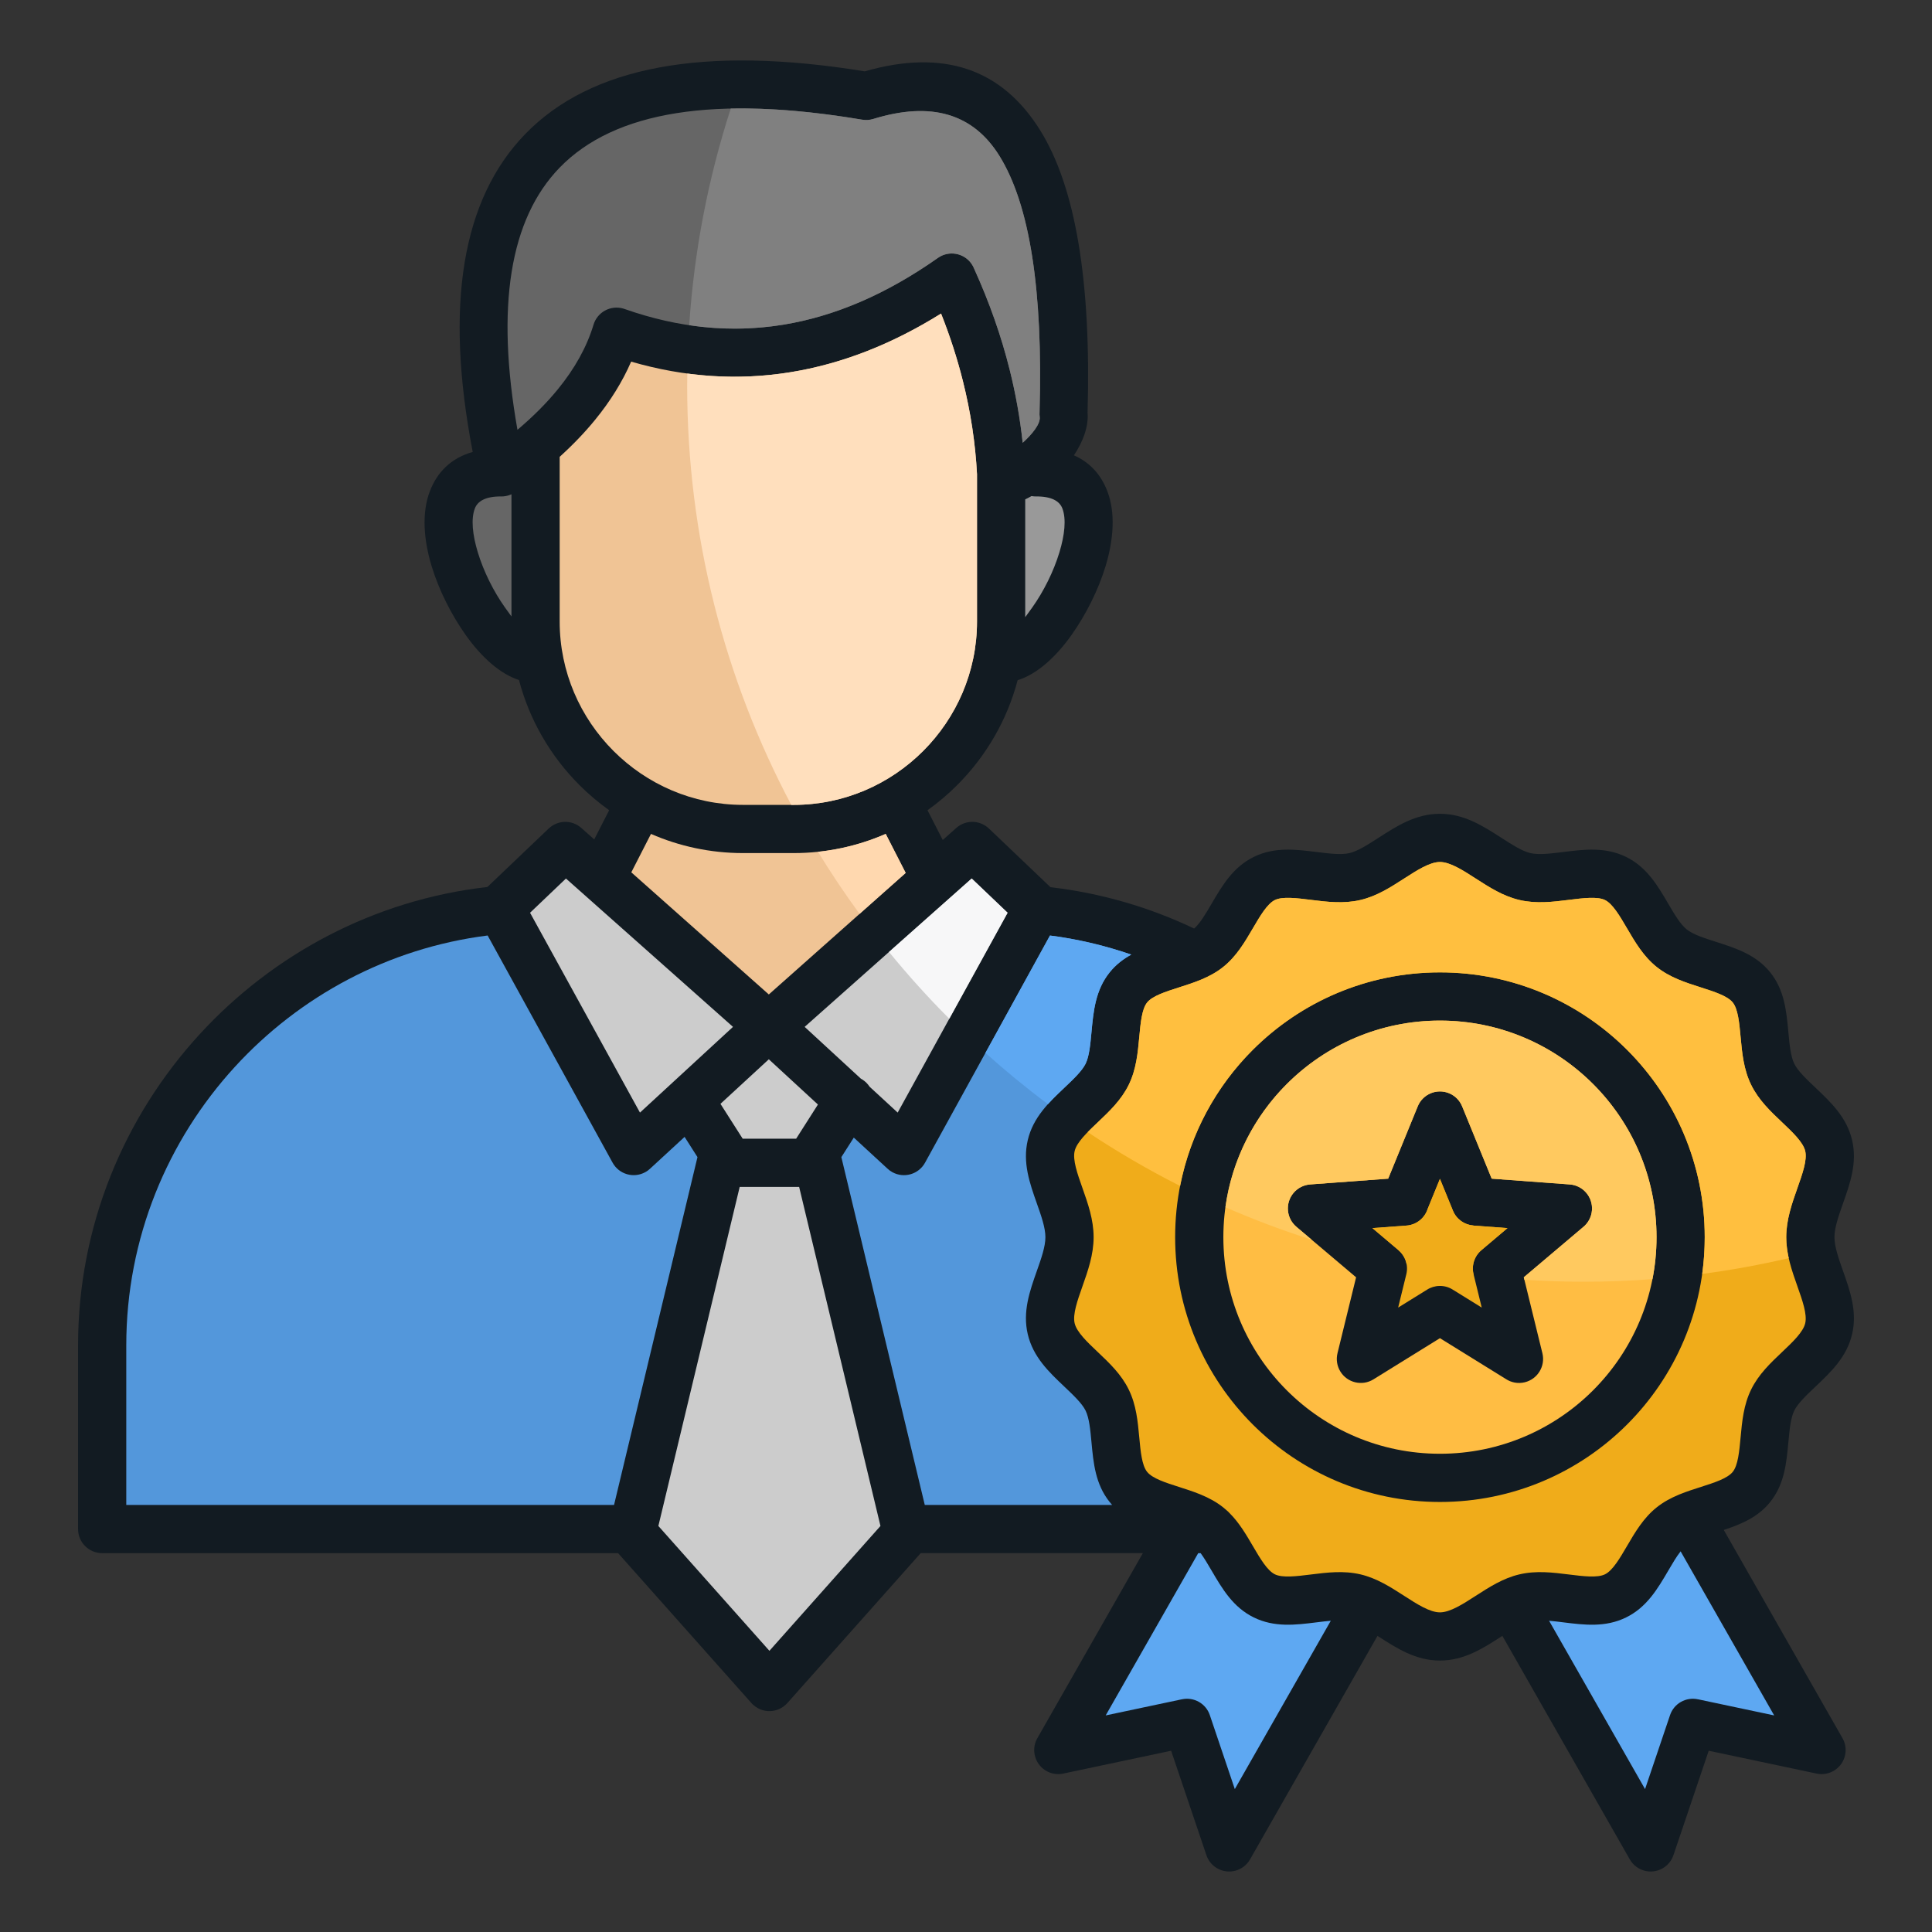 <svg xmlns="http://www.w3.org/2000/svg" id="Layer_1" viewBox="0 0 512 512" data-name="Layer 1"><rect x="0" y="0" width="512" height="512" fill="#333333" stroke="none"/><g fill-rule="evenodd"><path d="m163.802 411.602h-136.727c-3.528 0-6.388-2.86-6.388-6.388v-48.656c0-31.652 12.212-60.61 32.161-82.401 19.467-21.263 46.292-35.681 76.317-39.097l16.266-15.51.005.006c2.367-2.257 6.109-2.362 8.603-.155l3.437 3.053 3.959-7.734c-2.808-2-5.441-4.23-7.873-6.662-7.597-7.597-13.224-17.166-16.027-27.851-4.888-1.541-9.904-5.97-14.118-11.919-3.762-5.311-7.102-11.878-9.033-18.265-2.125-7.031-2.651-14.131-.47-19.825 1.918-5.008 5.534-8.769 11.361-10.428-7.478-38.866-2.849-66.941 13.892-84.218 17.464-18.024 47.464-23.57 89.995-16.643 20.82-5.976 36.331-.752 46.531 15.677 9.345 15.051 13.52 39.984 12.526 74.796.304 3.713-1.238 7.685-3.612 11.286 4.384 1.932 7.232 5.283 8.859 9.53 2.18 5.694 1.655 12.794-.47 19.825-1.93 6.387-5.271 12.955-9.033 18.265-4.26 6.014-9.339 10.472-14.277 11.967-2.807 10.664-8.429 20.217-16.014 27.802-2.431 2.431-5.065 4.662-7.872 6.662l4.038 7.889 3.612-3.207c2.494-2.207 6.236-2.101 8.603.155l.005-.006 16.326 15.568c6.749.785 13.333 2.124 19.705 3.97 6.343 1.838 12.486 4.184 18.379 6.989 1.595-1.417 3.099-3.984 4.606-6.558 2.845-4.858 5.699-9.733 11.19-12.426 5.487-2.691 11.064-1.996 16.673-1.297 3.226.402 6.468.806 8.699.283 2.198-.516 4.901-2.258 7.629-4.016 4.934-3.18 9.93-6.4 16.331-6.4s11.397 3.22 16.331 6.4c2.728 1.758 5.43 3.5 7.629 4.016 2.23.523 5.473.119 8.699-.283 5.61-.699 11.187-1.393 16.673 1.297 5.491 2.693 8.346 7.568 11.19 12.426 1.589 2.714 3.174 5.421 4.866 6.779 1.696 1.361 4.677 2.314 7.659 3.267 5.354 1.711 10.712 3.424 14.485 8.124 3.779 4.709 4.298 10.306 4.818 15.913.293 3.161.587 6.328 1.554 8.299.941 1.92 3.253 4.109 5.577 6.31 4.151 3.931 8.331 7.89 9.752 13.947 1.401 5.971-.51 11.382-2.443 16.853-1.113 3.152-2.237 6.332-2.237 8.853s1.123 5.702 2.237 8.853c1.933 5.471 3.844 10.882 2.443 16.853-1.421 6.057-5.601 10.016-9.752 13.947-2.324 2.201-4.635 4.391-5.577 6.31-.967 1.971-1.261 5.139-1.554 8.299-.52 5.607-1.039 11.204-4.818 15.913-3.261 4.063-7.706 5.894-12.31 7.421l31.308 54.911c.859 1.357 1.21 3.038.85 4.733-.73 3.445-4.116 5.646-7.561 4.916l-28.587-6.052-9.307 27.553c-.467 1.481-1.473 2.797-2.93 3.624-3.059 1.736-6.947.664-8.683-2.396l-33.766-59.221-.215.139c-4.934 3.18-9.93 6.401-16.331 6.401s-11.397-3.221-16.331-6.401l-.215-.139-33.766 59.221c-1.736 3.059-5.624 4.132-8.683 2.396-1.457-.827-2.464-2.143-2.93-3.624l-9.308-27.553-28.587 6.052c-3.445.73-6.831-1.471-7.561-4.916-.359-1.695-.009-3.376.85-4.733l27.808-48.771h-58.871l-35.273 39.655c-.054.062-.11.124-.167.184l-.015.015-.089.092-.047.047-.047.047-.092.089-.015.015c-.435.407-.914.743-1.423 1.006l-.023.012-.097.048-.056.027-.057.027-.091.042-.043.019-.1.043-.034.014c-.615.254-1.259.406-1.909.459h-.003s-.147.01-.147.01h-.015c-.095.006-.19.01-.285.011h-.01s-.129 0-.129 0h-.01c-.095-.001-.19-.005-.285-.01h-.015s-.147-.011-.147-.011h-.003c-.65-.053-1.294-.206-1.909-.459l-.034-.014-.1-.043-.043-.019-.091-.042-.057-.027-.056-.027-.097-.048-.023-.012c-.509-.263-.988-.599-1.423-1.006l-.015-.015-.092-.089-.047-.047-.047-.047-.089-.092-.015-.015c-.057-.061-.113-.122-.167-.184l-35.273-39.655z" fill="#121b22"></path><path d="m33.463 398.826h129.266l22.11-92.182-3.415-5.356-9.029 8.319c-.406.397-.872.747-1.394 1.033-3.087 1.695-6.964.567-8.659-2.52l-33.113-60.204c-26.361 3.333-49.874 16.119-66.999 34.825-17.844 19.491-28.767 45.43-28.767 73.817z" fill="#5397db"></path><path d="m245.077 398.826h49.657c-.228-.252-.451-.513-.669-.784-3.779-4.709-4.298-10.306-4.818-15.913-.293-3.161-.587-6.328-1.554-8.299-.942-1.92-3.253-4.109-5.577-6.31-4.151-3.932-8.331-7.891-9.752-13.947-1.401-5.971.51-11.382 2.443-16.853 1.113-3.152 2.237-6.332 2.237-8.853s-1.123-5.701-2.237-8.853c-1.933-5.471-3.844-10.882-2.443-16.853 1.421-6.056 5.601-10.016 9.752-13.947 2.324-2.201 4.635-4.39 5.577-6.31.967-1.971 1.261-5.139 1.554-8.299.52-5.608 1.039-11.204 4.818-15.913 1.652-2.058 3.608-3.544 5.735-4.707-1.732-.598-3.483-1.155-5.253-1.668-5.281-1.53-10.723-2.671-16.291-3.389l-33.108 60.195c-1.695 3.087-5.572 4.215-8.659 2.52-.522-.287-.988-.636-1.394-1.033l-8.83-8.136-3.298 5.173 22.11 92.182z" fill="#5397db"></path><path d="m277.713 292.609c1.383-1.536 2.895-2.969 4.404-4.398 2.324-2.201 4.635-4.39 5.577-6.31.967-1.971 1.261-5.139 1.554-8.299.52-5.608 1.039-11.204 4.818-15.913 1.652-2.058 3.608-3.544 5.735-4.707-1.732-.598-3.483-1.155-5.253-1.668-5.281-1.53-10.723-2.671-16.291-3.389l-17.109 31.106c5.314 4.765 10.836 9.302 16.565 13.578z" fill="#5ea8f2"></path><path d="m325.054 400.233c.272.219.525.459.757.718 2.584 2.572 4.412 5.694 6.244 8.822 1.882 3.215 3.771 6.44 5.801 7.436 2.012.987 5.764.519 9.537.049 4.326-.539 8.673-1.081 13.14-.033 4.337 1.018 7.962 3.354 11.621 5.712 3.356 2.164 6.755 4.355 9.444 4.355s6.088-2.191 9.444-4.355c3.659-2.358 7.283-4.695 11.62-5.712 4.467-1.048 8.814-.506 13.141.033 3.773.47 7.525.937 9.537-.049 2.03-.995 3.919-4.221 5.801-7.436 2.191-3.743 4.378-7.477 7.861-10.272 1.825-1.465 3.827-2.526 5.912-3.395.096-.042.192-.082.289-.119 1.826-.742 3.713-1.345 5.6-1.949 3.496-1.117 6.995-2.235 8.397-3.982 1.392-1.735 1.733-5.402 2.073-9.077.401-4.329.804-8.667 2.801-12.741 1.983-4.044 5.094-6.991 8.222-9.953 2.77-2.623 5.559-5.265 6.109-7.609.554-2.361-.738-6.019-2.044-9.717-1.486-4.207-2.985-8.451-2.985-13.095s1.499-8.888 2.985-13.095c1.306-3.698 2.598-7.355 2.044-9.717-.55-2.344-3.339-4.986-6.109-7.609-3.128-2.962-6.239-5.909-8.222-9.953-1.998-4.073-2.4-8.411-2.801-12.741-.341-3.674-.681-7.342-2.073-9.076-1.402-1.747-4.901-2.866-8.397-3.983-4.151-1.326-8.3-2.653-11.801-5.462-3.482-2.795-5.669-6.529-7.861-10.272-1.882-3.215-3.771-6.44-5.801-7.436-2.012-.987-5.764-.519-9.537-.049-4.326.539-8.673 1.081-13.14.033-4.338-1.018-7.962-3.354-11.621-5.712-3.356-2.164-6.755-4.354-9.444-4.354s-6.087 2.191-9.444 4.354c-3.659 2.358-7.283 4.695-11.621 5.712-4.467 1.048-8.814.506-13.14-.033-3.773-.47-7.525-.937-9.537.049-2.029.995-3.918 4.221-5.801 7.436-2.192 3.743-4.378 7.477-7.861 10.272-3.501 2.81-7.65 4.136-11.801 5.462-3.496 1.117-6.995 2.235-8.397 3.983-1.392 1.735-1.733 5.402-2.073 9.076-.401 4.329-.803 8.667-2.801 12.741-1.984 4.045-5.095 6.991-8.222 9.953-2.77 2.623-5.559 5.266-6.109 7.609-.554 2.361.738 6.019 2.044 9.717 1.486 4.207 2.985 8.451 2.985 13.095s-1.499 8.888-2.985 13.095c-1.306 3.698-2.598 7.355-2.044 9.717.55 2.344 3.339 4.986 6.109 7.609 3.128 2.962 6.238 5.909 8.222 9.953 1.998 4.074 2.4 8.411 2.801 12.741.34 3.674.681 7.342 2.073 9.077 1.402 1.747 4.901 2.865 8.397 3.982 1.885.602 3.768 1.204 5.592 1.946.1.038.199.079.298.123 2.085.868 4.086 1.93 5.911 3.394.296.237.582.481.86.732zm56.544-142.541c19.377 0 36.92 7.855 49.619 20.554s20.553 30.242 20.553 49.619-7.855 36.92-20.553 49.619c-12.699 12.699-30.242 20.553-49.619 20.553s-36.92-7.855-49.619-20.553c-12.699-12.699-20.554-30.242-20.554-49.619s7.855-36.921 20.554-49.619c12.699-12.699 30.242-20.554 49.619-20.554z" fill="#f0ac1a"></path><path d="m474.032 333.417c-.402-1.8-.656-3.642-.656-5.552 0-4.643 1.499-8.888 2.985-13.095 1.306-3.698 2.598-7.355 2.044-9.717-.55-2.344-3.339-4.986-6.109-7.609-3.128-2.962-6.239-5.909-8.222-9.953-1.998-4.073-2.4-8.411-2.801-12.741-.341-3.674-.681-7.342-2.073-9.076-1.402-1.747-4.901-2.866-8.397-3.983-4.151-1.326-8.3-2.653-11.801-5.462-3.482-2.795-5.669-6.529-7.861-10.272-1.882-3.215-3.771-6.44-5.801-7.436-2.012-.987-5.764-.519-9.537-.049-4.326.539-8.673 1.081-13.14.033-4.338-1.018-7.962-3.354-11.621-5.712-3.356-2.164-6.755-4.354-9.444-4.354s-6.087 2.191-9.444 4.354c-3.659 2.358-7.283 4.695-11.621 5.712-4.467 1.048-8.814.506-13.14-.033-3.773-.47-7.525-.937-9.537.049-2.029.995-3.918 4.221-5.801 7.436-2.192 3.743-4.378 7.477-7.861 10.272-3.501 2.81-7.65 4.136-11.801 5.462-3.496 1.117-6.995 2.235-8.397 3.983-1.392 1.735-1.733 5.402-2.073 9.076-.401 4.329-.803 8.667-2.801 12.741-1.984 4.045-5.095 6.991-8.222 9.953-.909.861-1.821 1.724-2.654 2.578 7.849 5.223 16.025 9.991 24.493 14.267 2.732-13.933 9.585-26.389 19.24-36.044 12.699-12.699 30.242-20.554 49.619-20.554s36.92 7.855 49.619 20.554 20.553 30.242 20.553 49.619c0 3.304-.229 6.554-.67 9.736 7.768-1.029 15.419-2.425 22.931-4.184z" fill="#ffbf3f"></path><path d="m318.18 411.602h-.64l-24.519 43.003 20.239-4.285.002.009c3.126-.667 6.321 1.106 7.359 4.208l6.618 19.592 25.436-44.612c-1.206.102-2.472.26-3.735.417-5.609.699-11.187 1.394-16.674-1.297-5.491-2.693-8.346-7.568-11.19-12.426-.959-1.637-1.916-3.272-2.896-4.61z" fill="#5ea8f2"></path><g fill="#ccc"><path d="m196.818 301.767h14.17l5.772-9.054-13.015-11.991-12.816 11.808z"></path><path d="m211.78 314.543h-15.754c-7.187 29.951-14.368 59.905-21.552 89.857l29.429 33.084 29.429-33.084c-7.184-29.952-14.365-59.906-21.552-89.857z"></path><path d="m228.122 285.845c.137.074.273.153.407.238.797.508 1.442 1.164 1.924 1.909l7.441 6.855 29.128-52.959-9.512-9.07-44.269 39.314 14.883 13.713z"></path></g><path d="m251.573 269.975 15.448-28.086-9.512-9.07-21.913 19.461c5.033 6.162 10.362 12.072 15.978 17.696z" fill="#f7f7f8"></path><path d="m203.745 263.543 36.269-32.209-5.292-10.339c-7.483 3.266-15.731 5.08-24.384 5.08h-13.438c-8.653 0-16.902-1.815-24.384-5.08l-5.213 10.184 36.443 32.364z" fill="#f0c495"></path><path d="m227.797 242.184 12.217-10.85-5.292-10.339c-5.603 2.446-11.636 4.077-17.946 4.743 3.447 5.643 7.13 11.125 11.021 16.446z" fill="#ffd8af"></path><path d="m169.597 294.848 24.654-22.715-44.269-39.315-9.513 9.071z" fill="#ccc"></path><path d="m258.918 125.691c-.436-8.236-1.678-16.45-3.725-24.639-1.509-6.037-3.444-12.022-5.803-17.954-13.092 8.179-26.411 13.362-39.958 15.549-13.921 2.248-27.979 1.311-42.172-2.81-2.311 5.319-5.503 10.469-9.575 15.449-2.72 3.327-5.842 6.585-9.365 9.775v43.661c0 13.352 5.468 25.495 14.275 34.303 8.808 8.808 20.952 14.275 34.303 14.275h13.438c13.351 0 25.495-5.468 34.303-14.276s14.276-20.951 14.276-34.303v-38.881l.002-.149z" fill="#f0c495"></path><path d="m258.918 125.691c-.436-8.236-1.678-16.45-3.725-24.639-1.509-6.037-3.444-12.022-5.803-17.954-13.092 8.179-26.411 13.362-39.958 15.549-9.039 1.459-18.135 1.576-27.288.35-.013 1.037-.039 2.07-.039 3.11 0 40.177 9.988 78.016 27.594 111.194h.638c13.351 0 25.495-5.468 34.303-14.276s14.276-20.951 14.276-34.303v-38.881l.002-.149z" fill="#ffdfbd"></path><path d="m133.205 131.555c-.145.007-.289.01-.433.007-4.086-.023-6.189 1.244-6.929 3.177-1.079 2.819-.603 7.049.769 11.591 1.568 5.186 4.223 10.439 7.186 14.622.603.852 1.189 1.661 1.746 2.411v-32.377l-.029.013-.01.004-.062.027-.015.007-.021.009-.018.008c-.599.255-1.244.422-1.919.482h-.005s-.039.004-.039.004l-.044.004-.044.003-.089.005-.045.002z" fill="#666"></path><path d="m273.36 131.463c-.567.327-1.125.621-1.668.875v31.222c.6-.804 1.236-1.681 1.892-2.608 2.964-4.184 5.619-9.436 7.186-14.622 1.373-4.542 1.849-8.772.769-11.591-.744-1.944-2.868-3.216-7.003-3.176-.402.003-.796-.031-1.178-.1z" fill="#999"></path><path d="m271.024 117.34c2.566-2.314 4.754-5.049 4.509-6.845-.059-.437-.072-.869-.042-1.292.938-32.333-2.604-54.961-10.625-67.88-6.988-11.256-18.133-14.522-33.433-9.8-.978.301-1.973.354-2.919.195v.004c-38.915-6.552-65.652-2.315-80.212 12.712-13.217 13.641-16.94 36.799-11.171 69.467 4.137-3.492 7.696-7.058 10.674-10.701 4.552-5.567 7.712-11.276 9.477-17.124 1.006-3.376 4.559-5.298 7.935-4.292.147.044.292.093.434.146 14.165 4.969 28.093 6.349 41.786 4.138 13.814-2.23 27.524-8.141 41.129-17.73 2.88-2.026 6.857-1.333 8.883 1.547.312.444.559.913.744 1.398 4.022 8.864 7.148 17.755 9.377 26.673 1.602 6.408 2.754 12.87 3.454 19.382z" fill="#666"></path><path d="m271.024 117.34c2.566-2.314 4.754-5.049 4.509-6.845-.059-.437-.072-.869-.042-1.292.938-32.333-2.604-54.961-10.625-67.88-6.988-11.256-18.133-14.522-33.433-9.8-.978.301-1.973.354-2.919.195v.004c-12.972-2.184-24.588-3.168-34.854-2.954-5.925 18.271-9.689 37.511-11.012 57.42 8.347 1.241 16.609 1.202 24.788-.119 13.814-2.23 27.524-8.141 41.129-17.73 2.88-2.026 6.857-1.333 8.883 1.547.312.444.559.913.744 1.398 4.022 8.864 7.148 17.755 9.377 26.673 1.602 6.408 2.754 12.87 3.454 19.382z" fill="#808080"></path><path d="m445.382 411.119c-1.108 1.415-2.184 3.252-3.261 5.092-2.845 4.858-5.7 9.733-11.191 12.426-5.487 2.691-11.064 1.996-16.673 1.297-1.263-.157-2.529-.315-3.736-.417l25.436 44.612 6.618-19.592c1.038-3.103 4.234-4.875 7.359-4.208l.002-.009 20.239 4.285-24.794-43.485z" fill="#5ea8f2"></path><path d="m422.184 287.279c-10.386-10.386-24.736-16.811-40.586-16.811s-30.2 6.425-40.586 16.811-16.81 24.736-16.81 40.587 6.424 30.2 16.81 40.586 24.736 16.81 40.586 16.81 30.2-6.424 40.586-16.81 16.81-24.736 16.81-40.586-6.424-30.2-16.81-40.586zm-34.698 5.923 7.828 19.155 20.661 1.527c3.514.248 6.162 3.298 5.914 6.812-.132 1.875-1.062 3.502-2.434 4.576l-15.636 13.226 4.936 20.137c.827 3.418-1.273 6.859-4.691 7.685-1.787.432-3.579.064-5.002-.874l-17.464-10.817-17.625 10.917c-2.99 1.846-6.912.919-8.758-2.071-.929-1.505-1.156-3.246-.77-4.84h-.003s4.936-20.137 4.936-20.137l-15.824-13.385c-2.687-2.274-3.022-6.296-.749-8.983 1.156-1.366 2.763-2.123 4.417-2.24v-.005s20.66-1.527 20.66-1.527l7.828-19.155c1.323-3.252 5.032-4.816 8.284-3.493 1.653.672 2.87 1.962 3.493 3.493z" fill="#ffbd43"></path><path d="m422.184 287.279c-10.386-10.386-24.736-16.811-40.586-16.811s-30.2 6.425-40.586 16.811c-8.622 8.622-14.513 19.976-16.266 32.652 7.424 3.24 15.044 6.115 22.84 8.594l-4.033-3.411c-2.687-2.274-3.022-6.296-.749-8.983 1.156-1.366 2.763-2.123 4.417-2.24v-.005s20.66-1.527 20.66-1.527l7.828-19.155c1.323-3.252 5.032-4.816 8.284-3.493 1.653.672 2.87 1.962 3.493 3.493l7.828 19.155 20.661 1.527c3.514.248 6.162 3.298 5.914 6.812-.132 1.875-1.062 3.502-2.434 4.576l-15.636 13.226.158.646c5.189.339 10.42.529 15.695.529 6.139 0 12.224-.233 18.246-.691.706-3.597 1.077-7.314 1.077-11.118 0-15.85-6.424-30.2-16.81-40.586z" fill="#ffc95f"></path><path d="m385.039 320.825-3.441-8.421-3.241 7.93c-.761 2.431-2.946 4.269-5.64 4.459l-9.017.667 6.919 5.852-.004.005c1.778 1.507 2.661 3.938 2.075 6.358l-2.168 8.846 7.622-4.721c1.998-1.29 4.641-1.401 6.798-.069l7.733 4.79-2.087-8.515c-.703-2.354-.005-5.005 1.99-6.694l6.918-5.852-9.017-.667.002-.02c-2.34-.167-4.498-1.628-5.441-3.947z" fill="#f0ac1a"></path><path d="m385.039 320.825-3.441-8.421-3.241 7.93c-.761 2.431-2.946 4.269-5.64 4.459l-9.017.667 6.919 5.852-.004.005c1.121.95 1.886 2.267 2.151 3.717 5.855 1.173 11.788 2.127 17.79 2.862-.649-2.326.058-4.922 2.022-6.584l6.918-5.852-9.017-.667.002-.02c-2.34-.167-4.498-1.628-5.441-3.947z" fill="#f0ac1a"></path></g></svg>